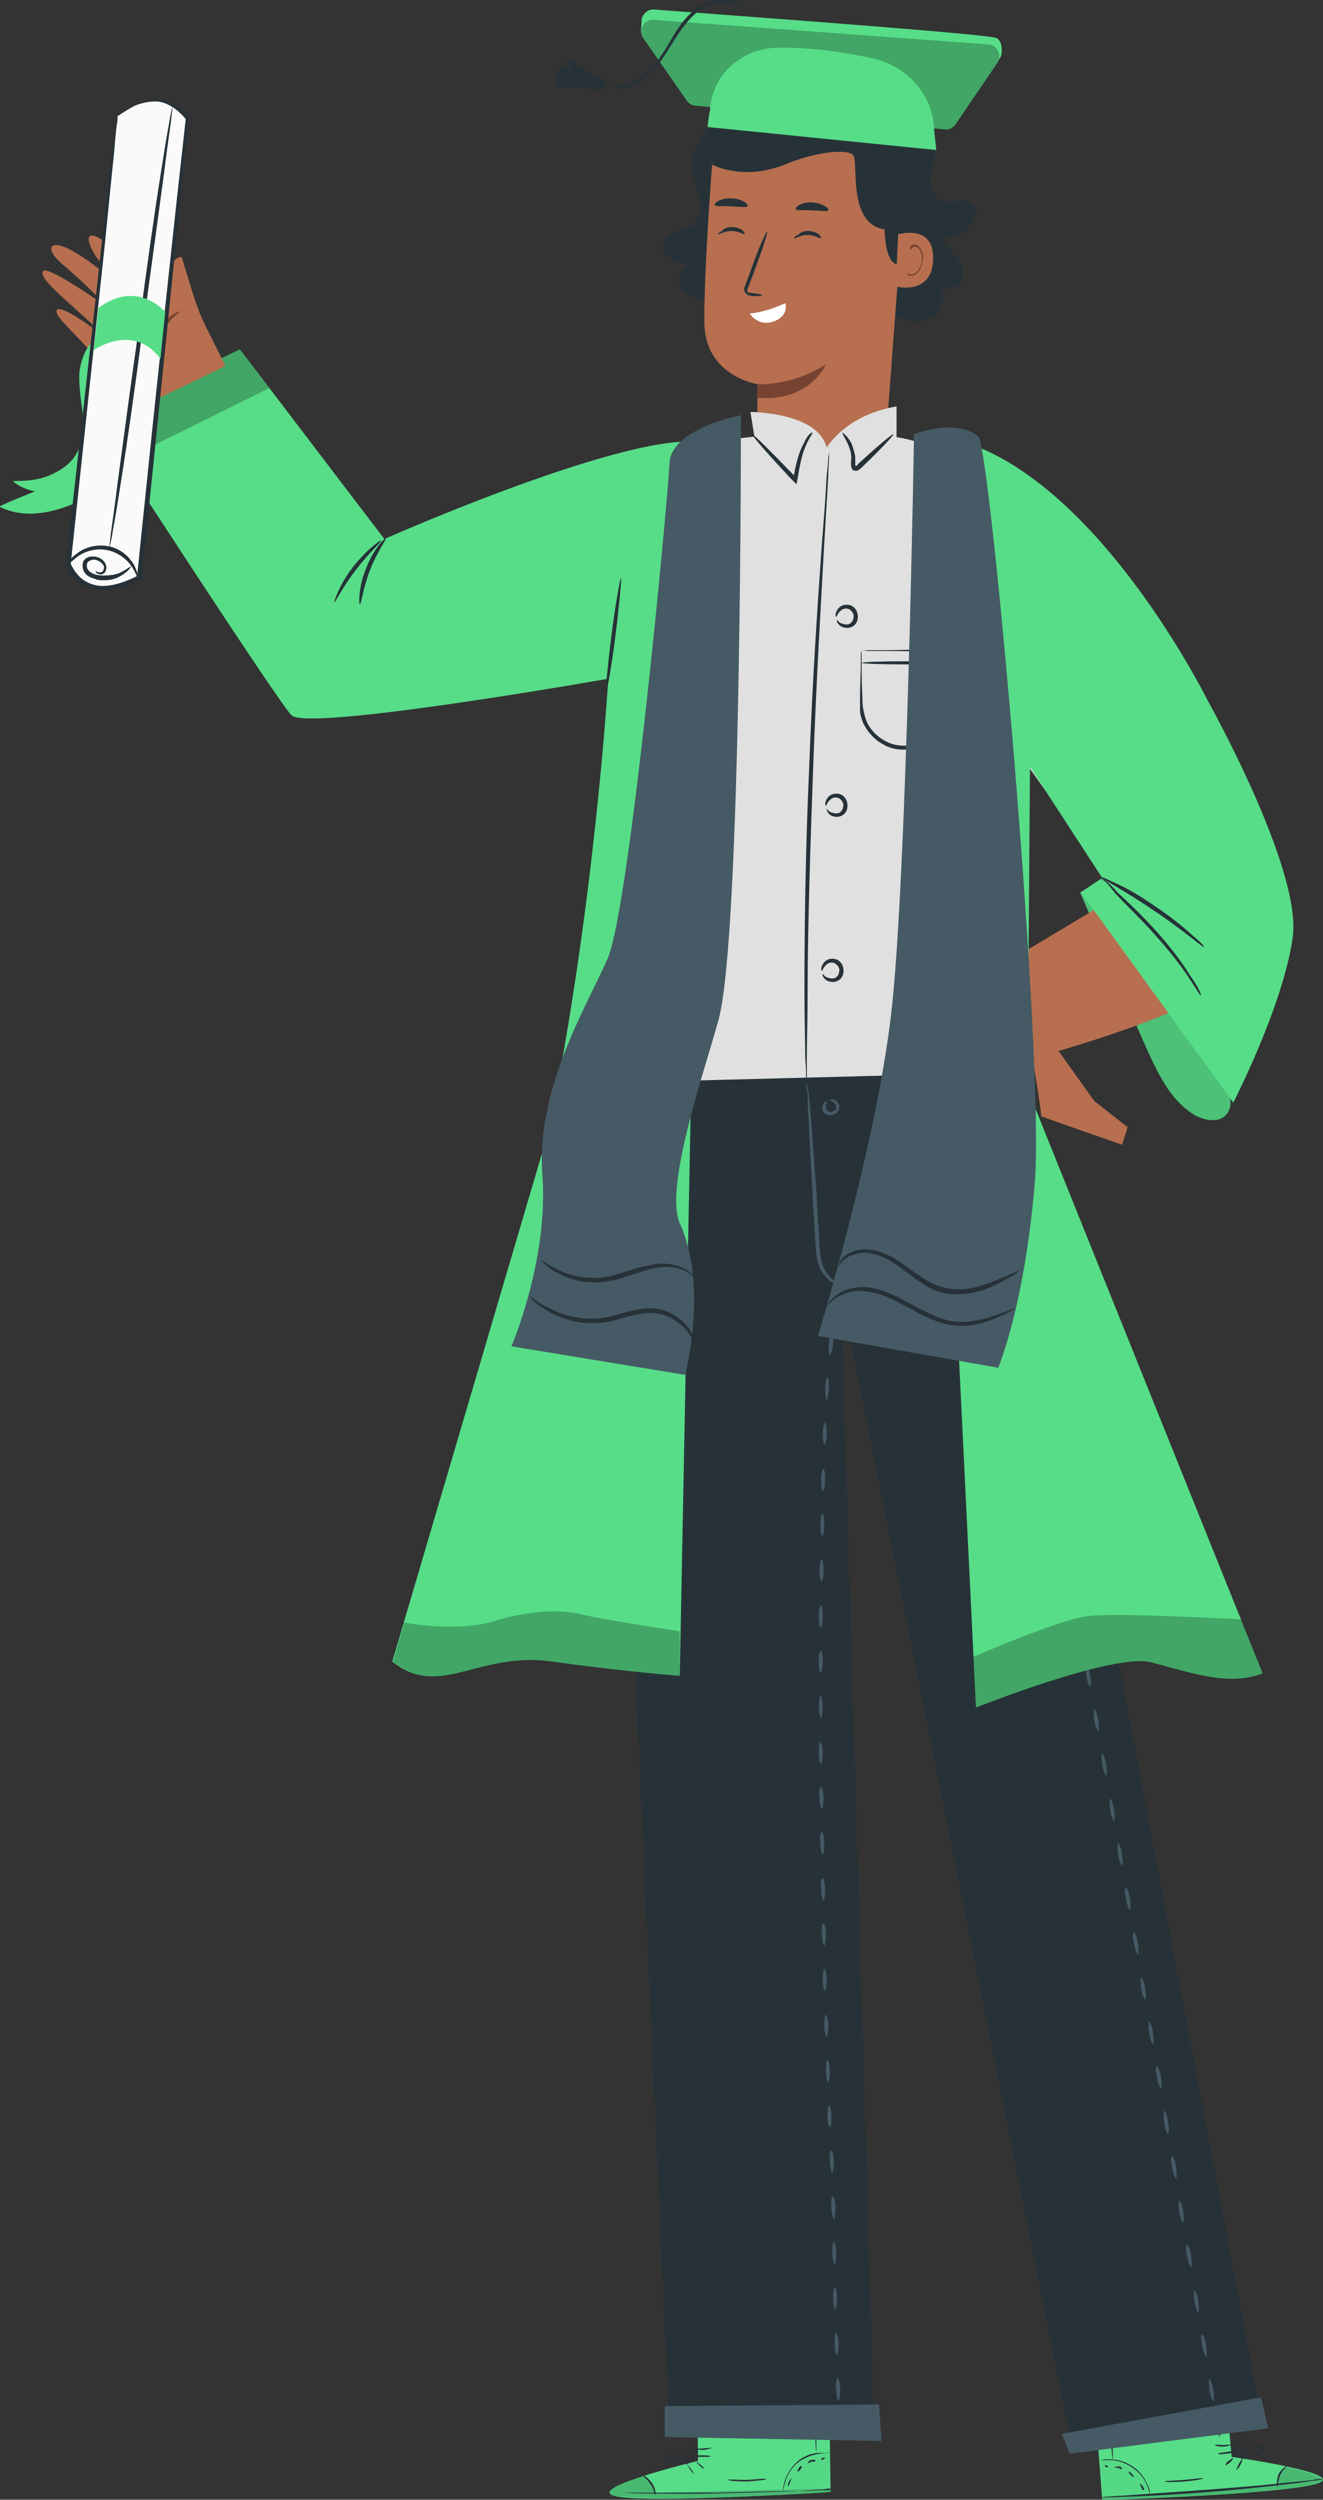 <svg width="404" height="763" viewBox="0 0 404 763" fill="none" xmlns="http://www.w3.org/2000/svg">
<rect x="0" y="0" width="404" height="763" fill="#333333" stroke="none"/>
<g clip-path="url(#clip0_2885_3492)">
<path d="M219.217 37.799C214.124 40.222 210.972 46.037 211.457 51.61C211.699 54.76 213.154 57.667 213.639 60.575C214.124 63.725 213.639 67.359 211.214 69.055C208.547 70.994 203.94 70.751 202.727 73.901C202 75.84 203.212 78.02 204.91 79.232C206.607 80.443 208.79 80.686 210.729 80.928C208.305 81.17 206.85 83.835 207.335 86.258C207.82 88.439 210.002 90.135 212.184 90.862C214.367 91.589 216.792 91.347 219.217 91.347" fill="#263238"/>
<path d="M217.278 50.156C211.216 42.402 217.521 34.649 223.098 31.257C228.675 27.864 238.86 28.349 245.65 29.318C251.47 30.287 257.29 32.71 263.353 32.468C268.93 32.468 275.235 30.045 280.085 32.953C283.965 35.133 285.662 39.979 285.662 44.341C285.662 48.702 284.207 53.063 283.48 57.425C282.752 61.786 282.752 66.632 284.935 70.267C286.147 72.205 287.602 73.659 289.3 75.113C290.755 76.567 292.452 78.263 293.18 80.201C294.15 82.139 294.15 84.562 292.937 86.501C291.725 88.197 288.815 88.924 287.117 87.47C288.815 90.135 287.845 94.012 285.42 96.193C282.995 98.373 279.357 98.616 276.205 97.647C273.052 96.677 270.385 94.497 268.445 92.074" fill="#263238"/>
<path d="M269.899 142.472L231.342 139.322C231.099 134.718 231.342 117.273 231.342 117.273C231.342 117.273 215.337 114.85 215.094 98.616C214.852 82.866 217.762 46.037 217.762 46.037C236.434 38.041 257.774 40.706 274.021 53.063L276.446 55.002L269.899 142.472Z" fill="#B76F4F"/>
<path d="M219.217 71.478C219.459 71.721 221.157 70.509 223.339 70.509C225.522 70.509 227.219 71.721 227.462 71.478C227.462 71.236 227.219 70.751 226.734 70.267C226.007 69.782 224.794 69.297 223.582 69.297C222.127 69.297 220.914 69.782 220.429 70.509C219.459 70.994 219.217 71.478 219.217 71.478Z" fill="#263238"/>
<path d="M242.496 72.69C242.739 72.932 244.436 71.721 246.619 71.721C248.801 71.721 250.499 72.932 250.741 72.69C250.741 72.447 250.498 71.963 250.013 71.478C249.286 70.994 248.074 70.509 246.861 70.509C245.406 70.509 244.194 70.994 243.709 71.721C242.739 71.963 242.496 72.447 242.496 72.69Z" fill="#263238"/>
<path d="M232.796 90.135C232.796 89.893 231.341 89.651 229.159 89.408C228.674 89.408 228.189 89.166 228.189 88.924C228.189 88.681 228.189 87.955 228.674 87.228C229.159 85.774 229.886 84.32 230.371 82.624C232.796 76.324 234.494 70.994 234.251 70.751C234.009 70.509 231.584 75.84 229.401 82.139C228.916 83.593 228.189 85.289 227.704 86.743C227.461 87.47 226.976 88.197 227.461 89.166C227.704 89.651 228.189 89.893 228.431 90.135C228.916 90.135 229.159 90.135 229.401 90.378C231.341 90.378 232.554 90.378 232.796 90.135Z" fill="#263238"/>
<path d="M239.828 92.558C236.918 93.77 233.523 95.224 228.916 95.708C228.916 95.708 231.583 99.827 236.191 98.131C241.041 96.435 239.828 92.558 239.828 92.558Z" fill="white"/>
<path d="M231.342 117.273C231.342 117.273 241.527 118 252.197 111.215C252.197 111.215 247.347 122.846 231.1 121.392L231.342 117.273Z" fill="#754330"/>
<path d="M217.277 50.156C217.277 50.156 226.735 55.486 239.83 50.156C248.559 46.521 258.259 45.31 260.442 47.248C262.382 49.187 258.502 68.328 270.142 70.024C270.142 70.024 270.142 80.686 274.264 80.686C280.812 80.686 279.357 51.125 279.357 51.125L264.079 42.16L246.862 37.556L230.372 38.768L217.52 41.191V50.156H217.277Z" fill="#263238"/>
<path d="M274.265 71.478C274.507 71.478 285.419 68.328 284.934 79.232C284.692 90.135 273.537 87.712 273.537 87.228C273.537 86.985 274.265 71.478 274.265 71.478Z" fill="#B76F4F"/>
<path d="M277.174 83.351C277.174 83.351 277.416 83.593 277.659 83.593C277.901 83.835 278.629 83.835 279.114 83.593C280.326 83.109 281.296 81.412 281.539 79.474C281.539 78.505 281.539 77.536 281.054 76.809C280.811 76.082 280.326 75.355 279.599 75.355C279.114 75.113 278.629 75.597 278.386 75.84C278.144 76.082 278.386 76.324 278.144 76.324C278.144 76.324 277.901 76.082 277.901 75.597C277.901 75.355 278.144 75.113 278.386 74.87C278.629 74.628 279.114 74.628 279.356 74.628C280.084 74.628 281.054 75.597 281.296 76.324C281.781 77.293 282.024 78.263 281.781 79.474C281.539 81.655 280.326 83.835 278.871 84.078C278.144 84.32 277.416 84.078 277.174 83.835C277.174 83.593 277.174 83.351 277.174 83.351Z" fill="#754330"/>
<path d="M228.189 62.998C227.947 63.482 225.764 62.998 223.097 62.998C220.672 62.755 218.489 63.24 218.247 62.513C218.004 62.029 220.187 60.333 223.339 60.575C226.492 60.575 228.674 62.271 228.189 62.998Z" fill="#263238"/>
<path d="M252.924 64.209C252.681 64.694 250.499 64.209 247.831 64.209C245.406 63.967 243.224 64.451 242.981 63.725C242.739 63.24 244.921 61.544 248.074 61.786C251.226 62.029 253.409 63.725 252.924 64.209Z" fill="#263238"/>
<path d="M195.695 9.934L195.938 6.3C195.938 4.361 197.878 2.665 199.818 2.908C218.49 4.361 302.636 10.419 304.334 11.63C306.516 12.842 305.789 16.719 305.789 16.719C305.546 17.93 303.364 20.353 303.364 20.353L195.695 9.934Z" fill="#57DD88"/>
<path d="M301.909 13.569L199.575 6.057C196.665 5.815 194.725 9.207 196.422 11.63L209.76 30.772C210.245 31.499 211.215 32.226 212.185 32.226L288.571 39.495C289.784 39.737 290.996 39.01 291.724 38.041L304.576 19.142C306.031 16.961 304.576 13.811 301.909 13.569Z" fill="#57DD88"/>
<g opacity="0.5">
<path opacity="0.5" d="M301.909 13.569L199.575 6.057C196.665 5.815 194.725 9.207 196.422 11.63L209.76 30.772C210.245 31.499 211.215 32.226 212.185 32.226L288.571 39.495C289.784 39.737 290.996 39.01 291.724 38.041L304.576 19.142C306.031 16.961 304.576 13.811 301.909 13.569Z" fill="black"/>
</g>
<path d="M216.064 38.768C216.064 39.01 216.549 34.164 216.792 33.922C217.277 22.776 226.492 14.538 238.132 14.538C247.832 14.538 257.289 15.749 266.989 17.93C277.174 20.353 284.691 29.076 285.176 38.768L285.904 45.794L216.064 38.768Z" fill="#57DD88"/>
<path d="M184.541 25.926C184.541 25.926 185.269 26.168 186.723 26.411C188.178 26.653 190.118 26.411 192.543 25.441C194.968 24.472 197.393 22.776 199.576 20.111C201.758 17.445 203.698 14.296 205.638 10.903C207.821 7.269 210.246 4.119 213.398 2.181C216.308 0.242 219.946 -0.485 222.371 -6.24359e-06C225.038 0.485 226.978 1.938 227.948 2.908C228.918 4.119 229.16 4.846 228.918 4.846C228.918 4.846 228.433 4.119 227.463 3.15C226.493 2.181 224.553 0.969 222.128 0.727C219.703 0.242 216.551 0.969 213.883 2.908C211.216 4.846 208.791 7.754 206.608 11.146C204.426 14.538 202.486 17.93 200.303 20.595C198.121 23.261 195.211 25.199 192.786 26.168C190.361 27.137 187.936 27.137 186.481 26.653C185.269 26.411 184.541 25.926 184.541 25.926Z" fill="#263238"/>
<path d="M185.268 25.926C182.116 22.049 176.538 20.838 173.143 17.203C173.386 18.657 174.113 20.111 175.083 21.08C174.356 21.322 173.871 20.838 173.143 20.595C172.658 20.353 171.931 19.869 171.203 20.353C170.961 20.595 170.718 20.838 170.718 21.08C169.991 22.776 169.748 24.472 169.506 26.168C172.658 26.653 175.811 26.895 178.963 26.895C181.146 27.137 184.298 28.107 185.268 25.926Z" fill="#263238"/>
<path d="M285.176 46.037C284.206 48.944 283.236 52.094 283.721 55.002C284.206 58.152 286.146 61.059 289.299 61.544C290.754 61.786 291.966 61.302 293.421 61.302C294.876 61.302 296.331 61.302 297.301 62.271C298.514 63.725 298.271 65.905 297.301 67.359C295.846 70.025 293.179 71.963 290.269 72.447C287.359 72.932 284.206 72.205 281.781 70.509" fill="#263238"/>
<path d="M213.154 751.127L212.912 729.805L253.166 729.32L253.651 760.577L251.226 760.819C240.071 761.546 194.725 763.969 187.45 761.788C178.962 759.366 213.154 751.127 213.154 751.127Z" fill="#57DD88"/>
<g opacity="0.4">
<g opacity="0.4">
<g opacity="0.4">
<path opacity="0.4" d="M239.102 760.335C239.587 756.943 241.527 753.793 244.194 751.612C246.861 749.431 250.256 748.462 253.651 748.462L253.894 759.608L239.102 760.335Z" fill="black"/>
</g>
</g>
</g>
<g opacity="0.4">
<path opacity="0.4" d="M196.422 755.731C196.422 755.731 184.54 759.366 185.995 761.304C187.45 763.242 233.282 762.758 253.651 760.577V759.608L200.059 760.819C200.059 760.819 198.847 755.731 196.422 755.731Z" fill="black"/>
</g>
<path d="M254.136 759.608C254.136 759.608 253.893 759.608 253.408 759.608C252.923 759.608 252.196 759.608 251.468 759.85C249.528 759.85 247.103 760.092 244.193 760.335C238.131 760.577 229.401 760.819 220.186 761.062C210.729 761.304 202.241 761.062 195.937 761.062C193.027 761.062 190.602 760.819 188.662 760.819C187.934 760.819 187.207 760.819 186.722 760.819C186.237 760.819 185.994 760.819 185.994 760.819C185.994 760.819 186.237 760.819 186.722 760.819C187.207 760.819 187.934 760.819 188.662 760.819C190.602 760.819 193.027 760.819 195.937 760.819C201.999 760.819 210.729 760.819 219.944 760.819C229.401 760.577 237.889 760.335 243.951 760.335C246.861 760.335 249.286 760.092 251.226 760.092C251.953 760.092 252.681 760.092 253.166 760.092C253.893 759.608 254.136 759.608 254.136 759.608Z" fill="#263238"/>
<path d="M200.059 761.546C199.817 761.546 199.817 759.85 198.604 758.154C197.392 756.458 195.937 755.489 196.179 755.489C196.179 755.246 197.877 756.216 199.089 757.912C200.302 759.608 200.302 761.546 200.059 761.546Z" fill="#263238"/>
<path d="M211.942 755.246C211.942 755.246 211.215 754.52 210.73 753.793C210.245 752.823 209.76 752.096 209.76 752.096C209.76 752.096 210.487 752.823 210.972 753.55C211.7 754.52 211.942 755.246 211.942 755.246Z" fill="#263238"/>
<path d="M215.095 753.55C215.095 753.55 214.368 753.308 213.64 752.581C212.913 751.854 212.428 751.37 212.428 751.37C212.428 751.37 213.155 751.612 213.883 752.339C214.61 752.823 215.338 753.55 215.095 753.55Z" fill="#263238"/>
<path d="M217.035 749.673C217.035 749.916 216.065 749.916 214.852 749.916C213.64 749.916 212.67 749.916 212.67 749.673C212.67 749.431 213.64 749.431 214.852 749.431C216.307 749.431 217.035 749.673 217.035 749.673Z" fill="#263238"/>
<path d="M217.762 747.008C217.762 747.008 216.792 747.493 215.337 747.735C213.882 747.977 212.912 747.493 212.912 747.493C212.912 747.251 213.882 747.493 215.337 747.251C216.792 747.251 217.762 747.008 217.762 747.008Z" fill="#263238"/>
<path d="M210.486 751.854C210.486 751.854 209.516 752.097 207.819 751.854C207.092 751.854 206.122 751.612 205.152 751.37C204.667 751.127 204.182 751.127 203.454 750.643C203.212 750.4 202.969 750.158 202.727 749.916C202.727 749.431 202.727 749.189 203.212 748.947C205.637 747.735 208.061 748.947 209.031 750.158C209.516 750.885 209.759 751.37 210.001 751.854C210.001 752.339 210.001 752.581 210.001 752.581C210.001 752.581 209.759 751.612 208.789 750.4C208.304 749.916 207.577 749.189 206.607 748.947C205.637 748.704 204.424 748.704 203.454 749.189C202.969 749.431 203.212 749.916 203.697 750.158C204.182 750.4 204.667 750.643 205.152 750.643C206.122 750.885 207.092 751.127 207.819 751.37C209.516 751.854 210.486 751.612 210.486 751.854Z" fill="#263238"/>
<path d="M209.76 751.854C209.76 751.854 209.275 751.127 209.517 750.158C209.517 749.674 209.76 748.947 210.245 748.22C210.73 747.735 211.215 746.766 212.427 746.766C212.912 746.766 213.397 747.493 213.155 747.977C213.155 748.462 212.912 748.704 212.67 749.189C212.185 749.916 211.942 750.4 211.457 750.885C210.73 751.612 210.002 751.854 209.76 751.854C210.002 751.854 210.487 751.37 211.215 750.4C211.457 749.916 211.942 749.431 212.185 748.947C212.427 748.462 212.67 747.493 212.185 747.251C211.457 747.251 210.972 747.735 210.487 748.462C210.002 748.947 209.76 749.674 209.76 750.158C209.76 751.37 210.002 751.854 209.76 751.854Z" fill="#263238"/>
<path d="M253.166 748.704C253.166 748.704 251.954 748.704 250.256 748.947C248.559 749.189 245.891 749.916 243.709 751.612C241.527 753.308 240.314 755.731 239.829 757.427C239.344 759.123 239.102 760.335 239.102 760.335C239.102 760.335 239.102 760.092 239.102 759.608C239.102 759.123 239.344 758.396 239.587 757.427C240.072 755.731 241.284 753.308 243.467 751.37C245.649 749.431 248.316 748.704 250.256 748.704C251.226 748.704 251.954 748.704 252.439 748.704C252.924 748.462 253.409 748.704 253.166 748.704Z" fill="#263238"/>
<path d="M248.801 731.986C249.043 731.986 249.043 735.62 249.286 740.224C249.286 744.828 249.286 748.462 249.286 748.462C249.043 748.462 249.043 744.828 248.801 740.224C248.801 735.62 248.801 731.986 248.801 731.986Z" fill="#263238"/>
<path d="M234.009 756.7C234.009 756.943 231.342 757.185 228.189 757.427C225.037 757.427 222.369 757.185 222.369 756.943C222.369 756.7 225.037 756.943 228.189 756.943C231.342 756.7 234.009 756.458 234.009 756.7Z" fill="#263238"/>
<path d="M241.769 756.458C241.769 756.458 241.527 756.943 241.284 757.669C241.042 758.154 240.799 758.881 240.799 758.881C240.557 758.881 240.557 758.154 240.799 757.669C241.284 756.7 241.769 756.458 241.769 756.458Z" fill="#263238"/>
<path d="M244.922 752.823C244.922 752.823 244.679 753.308 244.437 753.793C243.952 754.277 243.709 754.519 243.467 754.277C243.467 754.277 243.709 753.793 243.952 753.308C244.194 752.823 244.679 752.581 244.922 752.823Z" fill="#263238"/>
<path d="M249.044 751.127C249.044 751.37 248.559 751.37 247.832 751.37C247.347 751.612 246.862 751.854 246.619 751.854C246.619 751.854 246.862 751.127 247.589 750.885C248.559 750.643 249.044 750.885 249.044 751.127Z" fill="#263238"/>
<path d="M251.955 750.158C251.955 750.4 251.712 750.4 251.47 750.643C251.227 750.885 250.742 750.885 250.742 750.643C250.742 750.4 250.985 750.4 251.227 750.158C251.712 750.158 251.955 750.158 251.955 750.158Z" fill="#263238"/>
<path d="M376.114 749.916L374.174 728.594L334.162 731.743L336.587 763H339.012C350.167 762.758 395.514 760.819 402.789 757.912C410.791 754.762 376.114 749.916 376.114 749.916Z" fill="#57DD88"/>
<g opacity="0.4">
<g opacity="0.4">
<g opacity="0.4">
<path opacity="0.4" d="M351.137 761.546C350.41 758.154 348.227 755.246 345.317 753.308C342.407 751.37 339.012 750.643 335.617 751.127L336.587 762.273L351.137 761.546Z" fill="black"/>
</g>
</g>
</g>
<g opacity="0.4">
<path opacity="0.4" d="M393.09 753.066C393.09 753.066 405.215 755.489 404.002 757.669C402.79 759.85 356.958 763.485 336.588 763.242V762.273L389.937 758.396C389.937 758.396 390.665 753.308 393.09 753.066Z" fill="black"/>
</g>
<path d="M335.859 762.273C335.859 762.273 336.102 762.273 336.587 762.273C337.072 762.273 337.799 762.273 338.527 762.273C340.467 762.273 342.892 762.031 345.802 762.031C351.864 761.789 360.594 761.304 369.809 760.577C379.266 759.85 387.754 758.881 393.816 758.154C396.726 757.912 399.151 757.427 401.091 757.185C401.819 757.185 402.546 756.943 403.031 756.943C403.516 756.943 403.759 756.942 403.759 756.7C403.759 756.7 403.516 756.7 403.031 756.7C402.546 756.7 401.819 756.7 401.091 756.943C399.151 757.185 396.726 757.427 393.816 757.669C387.754 758.396 379.266 759.123 369.809 759.85C360.352 760.577 351.864 761.062 345.802 761.546C342.892 761.788 340.467 761.789 338.527 762.031C337.799 762.031 337.072 762.031 336.587 762.273C336.102 762.273 335.859 762.273 335.859 762.273Z" fill="#263238"/>
<path d="M389.937 759.123C390.18 759.123 390.18 757.427 390.907 755.489C391.877 753.55 393.332 752.581 393.09 752.581C393.09 752.581 391.392 753.308 390.422 755.246C389.695 757.185 389.937 759.123 389.937 759.123Z" fill="#263238"/>
<path d="M377.568 754.035C377.568 754.035 378.296 753.308 378.781 752.339C379.266 751.37 379.508 750.643 379.508 750.401C379.508 750.401 378.781 751.127 378.296 752.097C377.811 753.066 377.568 753.793 377.568 754.035Z" fill="#263238"/>
<path d="M374.174 752.581C374.174 752.581 374.901 752.097 375.629 751.612C376.356 750.885 376.599 750.4 376.599 750.158C376.599 750.158 375.871 750.643 375.144 751.127C374.416 751.612 374.174 752.339 374.174 752.581Z" fill="#263238"/>
<path d="M371.992 748.947C371.992 749.189 372.962 749.189 374.175 748.947C375.387 748.947 376.357 748.704 376.357 748.462C376.357 748.22 375.387 748.22 374.175 748.462C372.962 748.704 371.992 748.704 371.992 748.947Z" fill="#263238"/>
<path d="M371.021 746.281C371.021 746.524 371.991 746.766 373.446 746.766C374.901 746.766 375.871 746.281 375.871 746.281C375.871 746.039 374.901 746.281 373.446 746.281C371.991 746.281 371.021 746.039 371.021 746.281Z" fill="#263238"/>
<path d="M378.781 750.4C378.781 750.4 379.751 750.4 381.449 750.158C382.176 749.916 383.146 749.673 384.116 749.431C384.601 749.189 385.086 748.947 385.571 748.704C385.814 748.462 386.056 748.22 386.056 747.735C386.056 747.251 385.814 747.008 385.571 746.766C382.904 745.797 380.721 747.25 379.751 748.704C379.266 749.431 379.024 750.158 379.024 750.4C379.024 750.885 379.024 751.127 379.024 751.127C379.024 751.127 379.024 750.158 379.994 748.947C380.479 748.22 381.206 747.735 382.176 747.25C383.146 747.008 384.359 746.766 385.329 747.25C385.814 747.493 385.571 747.977 385.329 748.22C384.844 748.462 384.359 748.704 383.874 748.947C382.904 749.431 381.934 749.674 381.206 749.916C379.751 750.158 378.781 750.4 378.781 750.4Z" fill="#263238"/>
<path d="M379.509 750.401C379.509 750.401 379.994 749.674 379.751 748.704C379.751 748.22 379.266 747.493 378.781 746.766C378.296 746.281 377.569 745.555 376.599 745.555C376.114 745.797 375.871 746.281 375.871 746.766C375.871 747.251 376.114 747.493 376.356 747.978C376.841 748.704 377.326 749.189 377.811 749.431C378.539 750.158 379.266 750.401 379.509 750.401C379.266 750.401 378.781 749.916 378.054 749.189C377.569 748.704 377.326 748.22 376.841 747.735C376.356 747.251 376.114 746.281 376.841 746.039C377.569 746.039 378.296 746.524 378.539 747.008C379.024 747.493 379.266 748.22 379.509 748.704C379.509 749.674 379.266 750.401 379.509 750.401Z" fill="#263238"/>
<path d="M335.859 751.127C335.859 751.127 337.072 750.885 338.769 750.885C340.467 750.885 343.134 751.37 345.559 753.066C347.984 754.519 349.439 756.7 350.167 758.396C350.894 760.092 351.137 761.304 351.137 761.304C351.137 761.304 351.137 761.062 351.137 760.577C351.137 760.092 350.894 759.366 350.409 758.396C349.682 756.7 348.227 754.277 345.802 752.823C343.377 751.127 340.709 750.643 338.769 750.643C337.799 750.643 337.072 750.643 336.587 750.885C336.102 751.127 335.859 751.127 335.859 751.127Z" fill="#263238"/>
<path d="M338.77 734.166C338.528 734.166 338.77 737.801 339.013 742.405C339.255 747.008 339.74 750.643 339.74 750.643C339.983 750.643 339.74 747.008 339.498 742.405C339.255 737.801 338.77 734.166 338.77 734.166Z" fill="#263238"/>
<path d="M355.744 757.427C355.744 757.669 358.412 757.669 361.564 757.427C364.717 757.185 367.384 756.7 367.384 756.458C367.384 756.216 364.717 756.7 361.564 756.943C358.412 757.185 355.744 757.185 355.744 757.427Z" fill="#263238"/>
<path d="M347.984 757.912C347.984 757.912 348.227 758.396 348.469 759.123C348.712 759.608 348.954 760.335 349.197 760.092C349.439 760.092 349.439 759.366 348.954 758.881C348.469 758.154 347.984 757.912 347.984 757.912Z" fill="#263238"/>
<path d="M344.59 754.52C344.59 754.52 344.832 755.004 345.317 755.489C345.802 755.973 346.287 756.216 346.287 755.973C346.287 755.973 346.045 755.489 345.56 755.004C345.075 754.52 344.832 754.277 344.59 754.52Z" fill="#263238"/>
<path d="M340.225 753.066C340.225 753.308 340.71 753.066 341.437 753.308C342.165 753.55 342.407 753.793 342.65 753.55C342.65 753.55 342.407 752.823 341.68 752.823C340.952 752.823 340.225 753.066 340.225 753.066Z" fill="#263238"/>
<path d="M337.314 752.581C337.314 752.823 337.557 752.823 337.799 753.066C338.042 753.066 338.527 753.066 338.527 753.066C338.527 752.823 338.284 752.823 338.042 752.581C337.557 752.339 337.314 752.581 337.314 752.581Z" fill="#263238"/>
<path d="M185.754 325.408L204.426 741.92L266.99 743.132L256.806 394.463L327.13 745.797L385.571 740.224L307.245 325.408" fill="#263238"/>
<path d="M324.219 742.889L326.644 748.947L387.268 741.193L385.086 731.743L324.219 742.889Z" fill="#455A64"/>
<path d="M371.749 739.982C371.992 739.982 372.477 740.709 372.719 741.678C372.962 742.647 372.719 743.374 372.477 743.616C372.234 743.616 371.749 742.889 371.507 741.92C371.264 740.709 371.264 739.982 371.749 739.982Z" fill="#455A64"/>
<path d="M369.324 726.171C369.567 726.171 370.294 727.624 370.537 729.563C370.779 731.501 370.779 732.955 370.537 732.955C370.294 732.955 369.567 731.501 369.324 729.563C369.082 727.867 369.082 726.171 369.324 726.171Z" fill="#455A64"/>
<path d="M367.141 712.602C367.384 712.602 368.111 714.056 368.354 715.994C368.596 717.932 368.596 719.386 368.354 719.386C368.111 719.386 367.384 717.932 367.141 715.994C366.656 714.298 366.656 712.602 367.141 712.602Z" fill="#455A64"/>
<path d="M364.717 699.033C364.96 699.033 365.687 700.487 365.93 702.425C366.172 704.364 366.172 705.817 365.93 705.817C365.687 705.817 364.96 704.364 364.717 702.425C364.475 700.487 364.475 699.033 364.717 699.033Z" fill="#455A64"/>
<path d="M362.534 685.222C362.776 685.222 363.504 686.676 363.746 688.614C363.989 690.553 363.989 692.006 363.746 692.006C363.504 692.006 362.776 690.553 362.534 688.614C362.049 686.918 362.049 685.464 362.534 685.222Z" fill="#455A64"/>
<path d="M360.11 671.653C360.352 671.653 361.08 673.107 361.322 675.045C361.565 676.984 361.565 678.438 361.322 678.438C361.08 678.438 360.352 676.984 360.11 675.045C359.867 673.349 359.867 671.653 360.11 671.653Z" fill="#455A64"/>
<path d="M357.926 658.084C358.169 658.084 358.896 659.538 359.139 661.477C359.381 663.415 359.381 664.869 359.139 664.869C358.896 664.869 358.169 663.415 357.926 661.477C357.441 659.538 357.441 658.084 357.926 658.084Z" fill="#455A64"/>
<path d="M355.502 644.273C355.745 644.273 356.472 645.727 356.715 647.666C356.957 649.604 356.957 651.058 356.715 651.3C356.472 651.542 355.745 649.846 355.502 647.908C355.26 645.97 355.26 644.516 355.502 644.273Z" fill="#455A64"/>
<path d="M353.319 630.705C353.561 630.705 354.289 632.159 354.531 634.097C354.774 636.035 354.774 637.489 354.531 637.489C354.289 637.489 353.561 636.035 353.319 634.097C352.834 632.401 352.834 630.705 353.319 630.705Z" fill="#455A64"/>
<path d="M350.895 617.136C351.137 617.136 351.865 618.59 352.107 620.528C352.35 622.467 352.35 623.92 352.107 623.92C351.865 623.92 351.137 622.467 350.895 620.528C350.652 618.832 350.652 617.136 350.895 617.136Z" fill="#455A64"/>
<path d="M348.469 603.567C348.711 603.567 349.439 605.021 349.681 606.959C349.924 608.898 349.924 610.352 349.681 610.352C349.439 610.352 348.711 608.898 348.469 606.959C348.226 605.021 348.226 603.567 348.469 603.567Z" fill="#455A64"/>
<path d="M346.288 589.756C346.53 589.756 347.258 591.21 347.5 593.148C347.743 595.087 347.743 596.54 347.5 596.54C347.258 596.54 346.53 595.087 346.288 593.148C345.803 591.452 345.803 589.998 346.288 589.756Z" fill="#455A64"/>
<path d="M343.862 576.187C344.104 576.187 344.832 577.641 345.074 579.58C345.317 581.518 345.317 582.972 345.074 582.972C344.832 582.972 344.104 581.518 343.862 579.58C343.377 577.883 343.377 576.187 343.862 576.187Z" fill="#455A64"/>
<path d="M341.438 562.619C341.68 562.619 342.408 564.072 342.65 566.011C342.893 567.949 342.893 569.403 342.65 569.403C342.408 569.403 341.68 567.949 341.438 566.011C341.195 564.315 341.195 562.619 341.438 562.619Z" fill="#455A64"/>
<path d="M339.012 549.05C339.254 549.05 339.982 550.504 340.224 552.442C340.467 554.38 340.467 555.834 340.224 555.834C339.982 555.834 339.254 554.38 339.012 552.442C338.769 550.504 338.769 549.05 339.012 549.05Z" fill="#455A64"/>
<path d="M336.588 535.239C336.831 535.239 337.558 536.693 337.801 538.631C338.043 540.569 338.043 542.023 337.801 542.023C337.558 542.023 336.831 540.569 336.588 538.631C336.346 536.935 336.346 535.481 336.588 535.239Z" fill="#455A64"/>
<path d="M334.162 521.67C334.405 521.67 335.132 523.124 335.375 525.062C335.617 527.001 335.617 528.454 335.375 528.454C335.132 528.454 334.405 527.001 334.162 525.062C333.92 523.366 333.92 521.67 334.162 521.67Z" fill="#455A64"/>
<path d="M331.737 508.101C331.979 508.101 332.707 509.555 332.949 511.494C333.192 513.432 333.192 514.886 332.949 514.886C332.707 514.886 331.979 513.432 331.737 511.494C331.494 509.797 331.494 508.101 331.737 508.101Z" fill="#455A64"/>
<path d="M329.313 494.533C329.555 494.533 330.283 495.986 330.525 497.925C330.768 499.863 330.768 501.317 330.525 501.317C330.283 501.317 329.555 499.863 329.313 497.925C328.828 495.986 328.828 494.533 329.313 494.533Z" fill="#455A64"/>
<path d="M326.887 480.964C327.13 480.964 327.857 482.418 328.1 484.356C328.342 486.294 328.342 487.748 328.1 487.748C327.857 487.748 327.13 486.294 326.887 484.356C326.402 482.418 326.402 480.964 326.887 480.964Z" fill="#455A64"/>
<path d="M324.219 467.153C324.461 467.153 325.189 468.607 325.431 470.545C325.674 472.483 325.674 473.937 325.431 473.937C325.189 473.937 324.461 472.483 324.219 470.545C323.976 468.849 323.976 467.395 324.219 467.153Z" fill="#455A64"/>
<path d="M321.795 453.584C322.038 453.584 322.765 455.038 323.008 456.976C323.25 458.915 323.493 460.368 323.008 460.368C322.523 460.368 322.038 458.915 321.795 456.976C321.31 455.28 321.31 453.826 321.795 453.584Z" fill="#455A64"/>
<path d="M319.127 440.015C319.37 440.015 320.097 441.469 320.34 443.407C320.582 445.346 320.825 446.8 320.34 446.8C320.097 446.8 319.37 445.346 319.127 443.407C318.885 441.711 318.885 440.015 319.127 440.015Z" fill="#455A64"/>
<path d="M316.702 426.446C316.944 426.446 317.672 427.9 317.914 429.839C318.157 431.777 318.399 433.231 317.914 433.231C317.672 433.231 316.944 431.777 316.702 429.839C316.217 428.143 316.217 426.446 316.702 426.446Z" fill="#455A64"/>
<path d="M314.036 412.878C314.278 412.878 315.006 414.332 315.248 416.27C315.491 418.208 315.733 419.662 315.248 419.662C315.006 419.662 314.278 418.208 314.036 416.27C313.793 414.574 313.551 412.878 314.036 412.878Z" fill="#455A64"/>
<path d="M311.367 399.309C311.61 399.309 312.337 400.763 312.58 402.701C313.065 404.64 313.065 406.093 312.58 406.093C312.337 406.093 311.61 404.64 311.367 402.701C311.125 401.005 311.125 399.309 311.367 399.309Z" fill="#455A64"/>
<path d="M308.699 385.74C308.942 385.74 309.669 387.194 309.912 389.132C310.397 391.071 310.397 392.525 309.912 392.525C309.669 392.525 308.942 391.071 308.699 389.132C308.457 387.436 308.457 385.74 308.699 385.74Z" fill="#455A64"/>
<path d="M306.032 372.172C306.274 372.172 307.002 373.625 307.244 375.564C307.729 377.502 307.729 378.956 307.244 378.956C307.002 378.956 306.274 377.502 306.032 375.564C305.789 373.868 305.547 372.172 306.032 372.172Z" fill="#455A64"/>
<path d="M303.123 358.603C303.366 358.603 304.093 360.057 304.336 361.753C304.821 363.691 304.821 365.145 304.336 365.145C304.093 365.145 303.366 363.691 303.123 361.995C302.881 360.299 302.881 358.603 303.123 358.603Z" fill="#455A64"/>
<path d="M300.455 345.034C300.698 345.034 301.425 346.488 301.668 348.426C302.153 350.365 302.153 351.818 301.668 352.061C301.425 352.061 300.698 350.607 300.455 348.668C300.213 346.73 300.213 345.034 300.455 345.034Z" fill="#455A64"/>
<path d="M298.273 334.857C298.515 334.857 299 335.584 299.243 336.554C299.485 337.523 299.243 338.25 299 338.492C298.758 338.492 298.273 337.765 298.03 336.796C297.788 335.584 298.03 334.857 298.273 334.857Z" fill="#455A64"/>
<path d="M256.321 739.739C256.563 739.739 257.048 740.466 257.048 741.435C257.048 742.405 256.806 743.132 256.563 743.132C256.321 743.132 255.836 742.405 255.836 741.435C255.836 740.708 256.078 739.739 256.321 739.739Z" fill="#455A64"/>
<path d="M255.836 725.928C256.078 725.928 256.563 727.382 256.563 729.32C256.563 731.259 256.321 732.713 256.078 732.713C255.836 732.713 255.351 731.259 255.351 729.32C255.109 727.624 255.351 725.928 255.836 725.928Z" fill="#455A64"/>
<path d="M255.35 712.117C255.593 712.117 256.078 713.571 256.078 715.509C256.078 717.448 255.835 718.902 255.593 718.902C255.35 718.902 254.865 717.448 254.865 715.509C254.865 713.571 254.865 712.117 255.35 712.117Z" fill="#455A64"/>
<path d="M254.866 698.064C255.108 698.064 255.593 699.518 255.593 701.456C255.593 703.394 255.351 704.848 255.108 704.848C254.866 704.848 254.381 703.394 254.381 701.456C254.381 699.76 254.623 698.306 254.866 698.064Z" fill="#455A64"/>
<path d="M254.624 684.253C254.866 684.253 255.351 685.707 255.351 687.645C255.351 689.583 255.109 691.037 254.866 691.037C254.624 691.037 254.139 689.583 254.139 687.645C254.139 685.949 254.381 684.253 254.624 684.253Z" fill="#455A64"/>
<path d="M254.381 670.442C254.623 670.442 255.108 671.896 255.108 673.834C255.108 675.772 254.866 677.226 254.623 677.226C254.381 677.226 253.896 675.772 253.896 673.834C253.653 671.896 253.896 670.442 254.381 670.442Z" fill="#455A64"/>
<path d="M253.897 656.388C254.139 656.388 254.624 657.842 254.624 659.781C254.624 661.719 254.382 663.173 254.139 663.173C253.897 663.173 253.412 661.719 253.412 659.781C253.169 658.084 253.412 656.631 253.897 656.388Z" fill="#455A64"/>
<path d="M253.169 642.577C253.411 642.577 253.896 644.031 253.896 645.97C253.896 647.908 253.654 649.362 253.411 649.362C253.169 649.362 252.684 647.908 252.684 645.97C252.684 644.273 252.926 642.577 253.169 642.577Z" fill="#455A64"/>
<path d="M252.682 628.766C252.925 628.766 253.41 630.22 253.41 632.158C253.41 634.097 253.167 635.551 252.925 635.551C252.682 635.551 252.197 634.097 252.197 632.158C252.197 630.22 252.44 628.766 252.682 628.766Z" fill="#455A64"/>
<path d="M252.198 614.955C252.44 614.955 252.925 616.409 252.925 618.347C252.925 620.286 252.683 621.74 252.44 621.74C252.198 621.74 251.713 620.286 251.713 618.347C251.713 616.409 251.955 614.955 252.198 614.955Z" fill="#455A64"/>
<path d="M251.714 600.902C251.956 600.902 252.441 602.356 252.441 604.294C252.441 606.232 252.199 607.686 251.956 607.686C251.714 607.686 251.229 606.232 251.229 604.294C251.229 602.598 251.471 600.902 251.714 600.902Z" fill="#455A64"/>
<path d="M251.471 587.091C251.713 587.091 252.198 588.545 252.198 590.483C252.198 592.421 251.956 593.875 251.713 593.875C251.471 593.875 250.986 592.421 250.986 590.483C250.743 588.545 250.986 587.091 251.471 587.091Z" fill="#455A64"/>
<path d="M251.229 573.28C251.471 573.28 251.956 574.734 251.956 576.672C251.956 578.61 251.714 580.064 251.471 580.064C251.229 580.064 250.744 578.61 250.744 576.672C250.501 574.734 250.744 573.28 251.229 573.28Z" fill="#455A64"/>
<path d="M250.986 559.226C251.229 559.226 251.714 560.68 251.714 562.619C251.714 564.557 251.471 566.011 251.229 566.011C250.986 566.011 250.501 564.557 250.501 562.619C250.259 560.923 250.501 559.226 250.986 559.226Z" fill="#455A64"/>
<path d="M250.742 545.415C250.985 545.415 251.47 546.869 251.47 548.808C251.47 550.746 251.227 552.2 250.985 552.2C250.742 552.2 250.257 550.746 250.257 548.808C250.015 546.869 250.257 545.415 250.742 545.415Z" fill="#455A64"/>
<path d="M250.501 531.604C250.743 531.604 251.228 533.058 251.228 534.997C251.228 536.935 250.986 538.389 250.743 538.389C250.501 538.389 250.016 536.935 250.016 534.997C250.016 533.058 250.258 531.604 250.501 531.604Z" fill="#455A64"/>
<path d="M250.501 517.551C250.743 517.551 251.228 519.005 251.228 520.943C251.228 522.882 250.986 524.335 250.743 524.335C250.501 524.335 250.016 522.882 250.016 520.943C250.016 519.247 250.258 517.551 250.501 517.551Z" fill="#455A64"/>
<path d="M250.743 503.74C250.986 503.74 251.228 505.194 251.228 507.132C251.228 509.07 250.986 510.524 250.501 510.524C250.258 510.524 250.016 509.07 250.016 507.132C250.016 505.194 250.258 503.74 250.743 503.74Z" fill="#455A64"/>
<path d="M250.743 489.929C250.986 489.929 251.228 491.383 251.228 493.321C251.228 495.259 250.986 496.713 250.501 496.713C250.258 496.713 250.016 495.259 250.016 493.321C250.016 491.383 250.501 489.929 250.743 489.929Z" fill="#455A64"/>
<path d="M250.985 475.876C251.228 475.876 251.47 477.329 251.47 479.268C251.47 481.206 251.228 482.66 250.743 482.66C250.5 482.66 250.258 481.206 250.258 479.268C250.258 477.572 250.5 475.876 250.985 475.876Z" fill="#455A64"/>
<path d="M251.227 462.064C251.47 462.064 251.712 463.518 251.712 465.457C251.712 467.395 251.47 468.849 250.985 468.849C250.742 468.849 250.5 467.395 250.5 465.457C250.5 463.518 250.742 462.064 251.227 462.064Z" fill="#455A64"/>
<path d="M251.47 448.253C251.712 448.253 251.955 449.707 251.955 451.646C251.955 453.584 251.712 455.038 251.227 455.038C250.985 455.038 250.742 453.584 250.742 451.646C250.742 449.707 251.227 448.253 251.47 448.253Z" fill="#455A64"/>
<path d="M251.956 434.2C252.199 434.2 252.441 435.896 252.441 437.592C252.441 439.531 251.956 440.984 251.714 440.984C251.471 440.984 251.229 439.288 251.229 437.592C251.229 435.896 251.714 434.2 251.956 434.2Z" fill="#455A64"/>
<path d="M252.683 420.389C252.925 420.389 253.168 422.085 253.168 423.781C252.925 425.72 252.683 427.173 252.44 427.173C252.198 427.173 251.955 425.477 251.955 423.781C251.955 421.843 252.44 420.389 252.683 420.389Z" fill="#455A64"/>
<path d="M254.139 406.578C254.381 406.578 254.624 408.274 254.381 410.212C254.139 412.151 253.654 413.605 253.411 413.605C253.169 413.605 252.926 411.909 253.169 409.97C253.169 408.032 253.654 406.578 254.139 406.578Z" fill="#455A64"/>
<path d="M255.351 396.159C255.594 396.159 255.836 397.128 255.594 397.855C255.351 398.824 255.109 399.551 254.866 399.551C254.624 399.551 254.381 398.582 254.624 397.855C254.624 396.886 255.109 396.159 255.351 396.159Z" fill="#455A64"/>
<path d="M202.971 743.858L269.172 745.07L268.445 733.924L202.971 734.409V743.858Z" fill="#455A64"/>
<path d="M246.378 330.738C246.378 330.738 246.621 331.708 246.863 333.404C247.106 335.1 247.348 337.523 247.591 340.43C248.076 346.245 248.561 354.484 249.288 363.449C249.531 368.052 249.773 372.171 250.015 376.048C250.258 379.925 250.258 383.56 251.228 386.225C252.198 388.89 254.138 390.586 255.35 391.313C256.805 392.04 257.775 391.798 257.775 392.04C257.775 392.04 257.533 392.04 257.048 392.04C256.563 392.04 255.835 392.04 255.108 391.798C253.41 391.313 251.47 389.617 250.258 386.709C249.045 383.802 249.045 380.167 248.803 376.291C248.561 372.414 248.318 368.052 248.076 363.691C247.591 354.726 247.106 346.488 246.863 340.673C246.621 337.765 246.621 335.342 246.621 333.646C246.136 331.465 246.136 330.738 246.378 330.738Z" fill="#455A64"/>
<path d="M252.684 336.069C252.684 336.311 252.199 336.554 252.199 337.523C252.199 338.007 252.199 338.492 252.684 338.976C252.927 339.461 253.654 339.461 254.382 339.219C255.109 338.976 255.352 338.492 255.352 338.007C255.352 337.523 255.109 337.038 254.624 336.554C253.897 335.827 253.169 336.069 253.169 335.827C253.169 335.827 253.896 335.1 255.109 335.827C255.594 336.069 256.321 336.796 256.321 337.765C256.321 338.734 255.594 339.946 254.624 340.188C253.654 340.673 252.442 340.43 251.714 339.703C250.987 338.976 250.987 338.007 251.229 337.28C251.714 336.069 252.684 336.069 252.684 336.069Z" fill="#455A64"/>
<path d="M311.609 346.003C311.609 346.003 309.911 347.215 306.517 347.942C303.122 348.668 298.029 348.668 293.179 346.488C288.329 344.307 284.934 340.43 283.237 337.523C281.539 334.615 281.054 332.434 281.297 332.434C281.539 332.434 282.024 334.373 283.964 337.28C285.904 339.946 289.057 343.58 293.664 345.519C298.272 347.699 303.122 347.699 306.274 347.215C309.669 346.73 311.609 345.761 311.609 346.003Z" fill="#455A64"/>
<path d="M207.579 330.738C207.821 330.738 208.064 332.434 207.336 335.342C206.851 338.007 204.911 341.884 201.759 344.792C198.364 347.699 194.484 348.911 191.816 349.153C188.906 349.395 187.209 348.911 187.209 348.668C187.209 348.426 188.906 348.668 191.574 348.184C194.241 347.699 197.879 346.488 201.031 343.822C204.184 341.157 205.881 337.765 206.609 335.1C207.336 332.434 207.336 330.496 207.579 330.738Z" fill="#455A64"/>
<path d="M230.373 133.265L229.16 125.753C229.16 125.753 249.772 125.753 252.44 136.657C252.44 136.657 258.017 126.722 273.78 124.057V135.688L251.47 142.472L230.373 133.265Z" fill="#E0E0E0"/>
<path d="M288.572 136.414C282.995 136.414 277.902 133.507 271.598 133.265C257.775 137.626 244.195 137.626 230.373 133.265C224.796 133.991 211.701 134.718 193.029 140.291L117.369 164.521L107.912 206.923L189.391 201.835C189.391 201.835 181.631 312.081 185.511 330.496L307.245 327.346L301.667 260.472L303.122 218.554L332.464 259.987L376.114 234.061C376.356 234.061 324.704 136.414 288.572 136.414Z" fill="#E0E0E0"/>
<path d="M263.11 198.443C263.11 198.443 263.595 198.443 264.807 198.443C266.262 198.443 267.96 198.443 270.142 198.443C274.992 198.443 281.297 198.201 289.057 198.201H289.542V198.685C289.542 202.32 289.542 205.954 289.542 210.073C289.542 212.012 289.542 214.192 289.542 216.373C289.542 218.554 288.572 220.735 287.36 222.673C285.42 225.823 282.267 227.761 278.872 228.488C275.477 229.215 272.082 228.73 269.415 227.034C266.747 225.58 264.807 223.157 263.595 220.735C263.11 219.523 262.625 218.069 262.625 216.858C262.625 215.646 262.625 214.435 262.625 213.223C262.625 208.862 262.867 204.985 262.867 202.32C262.867 201.108 262.867 200.139 262.867 199.412C263.11 198.685 263.11 198.443 263.11 198.443C263.11 198.443 263.11 198.928 263.11 199.412C263.11 200.139 263.11 201.108 263.11 202.32C263.11 204.985 263.11 208.62 263.352 212.981C263.352 214.192 263.352 215.162 263.595 216.373C263.837 217.585 264.08 218.796 264.565 220.008C265.535 222.431 267.475 224.611 270.142 226.065C272.567 227.519 275.962 228.003 278.872 227.277C282.025 226.55 284.935 224.611 286.632 221.946C287.845 220.25 288.572 218.069 288.572 216.131C288.572 214.192 288.572 212.012 288.572 209.831C288.572 205.712 288.572 201.835 288.572 198.443L289.057 198.928C281.54 198.928 274.992 198.685 270.385 198.685C268.202 198.685 266.505 198.685 265.05 198.685C263.837 198.443 263.11 198.443 263.11 198.443Z" fill="#263238"/>
<path d="M288.329 202.562C288.329 202.562 288.572 202.562 289.057 202.32V202.562C287.359 202.804 282.267 202.804 276.447 202.804C269.172 202.804 263.109 202.562 263.109 202.32C263.109 202.077 269.172 201.835 276.447 201.835C282.267 201.835 287.117 202.077 289.057 202.077V202.32C288.572 202.562 288.329 202.562 288.329 202.562Z" fill="#263238"/>
<path d="M246.378 330.738C246.378 330.738 246.378 330.011 246.135 328.8C246.135 327.346 246.135 325.408 245.893 323.227C245.893 318.381 245.65 311.354 245.65 302.389C245.65 284.944 245.893 260.714 247.105 234.061C248.075 207.408 249.773 183.178 250.985 165.733C251.713 157.01 252.198 149.983 252.44 145.137C252.683 142.714 252.925 141.018 252.925 139.564C253.168 138.353 253.168 137.626 253.168 137.626C253.168 137.626 253.168 138.353 253.168 139.564C253.168 141.018 252.925 142.957 252.925 145.137C252.683 150.225 252.198 157.252 251.713 165.733C250.743 183.178 249.288 207.408 248.318 234.061C247.348 260.714 246.62 284.944 246.62 302.389C246.62 311.112 246.378 318.139 246.378 323.227C246.378 325.65 246.378 327.346 246.378 328.8C246.378 330.011 246.378 330.738 246.378 330.738Z" fill="#263238"/>
<path d="M251.228 297.301C251.47 297.301 251.713 298.27 253.168 298.513C253.895 298.755 254.865 298.755 255.35 298.27C256.078 297.786 256.32 296.816 256.32 295.847C256.078 294.878 255.35 294.151 254.623 293.909C253.895 293.667 252.925 293.909 252.44 294.393C251.228 295.363 251.228 296.332 250.985 296.332C250.743 296.332 250.5 295.12 251.713 293.667C252.44 292.94 253.41 292.455 254.865 292.697C256.32 292.94 257.29 294.151 257.533 295.605C257.775 297.059 257.29 298.513 256.078 299.239C254.865 299.966 253.653 299.724 252.925 299.482C251.228 298.755 250.985 297.301 251.228 297.301Z" fill="#263238"/>
<path d="M252.44 246.903C252.683 246.903 252.925 247.872 254.38 248.114C255.108 248.357 256.078 248.357 256.563 247.872C257.29 247.387 257.533 246.418 257.533 245.449C257.29 244.48 256.563 243.753 255.835 243.511C255.108 243.268 254.138 243.511 253.653 243.995C252.44 244.964 252.44 245.934 252.198 245.934C251.955 245.934 251.713 244.722 252.925 243.268C253.653 242.541 254.623 242.057 256.078 242.299C257.533 242.541 258.503 243.753 258.745 245.207C258.988 246.661 258.503 248.114 257.29 248.841C256.078 249.568 254.865 249.326 254.138 249.084C252.44 248.357 252.44 246.903 252.44 246.903Z" fill="#263238"/>
<path d="M255.593 189.236C255.835 189.236 256.078 190.205 257.533 190.447C258.26 190.689 259.23 190.689 259.715 190.205C260.443 189.72 260.685 188.751 260.685 187.782C260.443 186.813 259.715 186.086 258.988 185.843C258.26 185.601 257.29 185.843 256.805 186.328C255.593 187.297 255.593 188.266 255.35 188.266C255.108 188.266 254.865 187.055 256.078 185.601C256.805 184.874 257.775 184.39 259.23 184.632C260.685 184.874 261.655 186.086 261.898 187.54C262.14 188.993 261.655 190.447 260.443 191.174C259.23 191.901 258.018 191.659 257.29 191.416C255.593 190.689 255.35 189.236 255.593 189.236Z" fill="#263238"/>
<path d="M248.075 132.053C248.317 132.295 247.105 133.507 246.135 135.93C244.922 138.353 244.195 142.23 243.467 146.591L243.225 147.802L242.255 146.833C241.77 146.349 241.527 146.106 241.042 145.622C234.495 138.595 229.403 132.78 229.645 132.538C229.888 132.295 235.465 137.868 242.012 144.653C242.497 145.137 242.74 145.379 243.225 145.864L242.255 146.106C242.982 141.745 243.952 137.868 245.407 135.445C246.377 133.022 247.832 131.811 248.075 132.053Z" fill="#263238"/>
<path d="M272.809 132.538C273.052 132.78 268.687 137.384 263.11 142.714C262.625 142.957 262.625 143.441 261.655 143.683C261.17 143.683 260.685 143.683 260.442 143.441C260.2 143.199 259.957 142.714 259.957 142.472C259.715 141.26 259.957 140.534 259.957 139.807C259.957 138.111 259.472 136.899 258.987 135.688C258.017 133.507 257.047 132.295 257.29 132.053C257.29 132.053 258.745 133.022 259.957 135.203C260.442 136.414 260.927 137.868 261.17 139.564C261.17 140.534 261.17 141.503 261.17 141.987C261.412 142.472 261.412 142.23 261.412 142.23C261.412 142.23 261.897 141.987 262.14 141.503C267.717 136.414 272.567 132.295 272.809 132.538Z" fill="#263238"/>
<path d="M329.797 272.344C336.829 288.336 342.892 303.843 349.924 319.593C353.562 327.588 357.442 336.069 364.959 340.43C368.111 342.126 372.476 342.853 374.659 339.946C376.841 337.28 375.386 333.161 373.689 330.011C362.534 308.931 348.227 289.305 331.494 272.344" fill="#57DD88"/>
<g opacity="0.5">
<g opacity="0.5">
<path opacity="0.5" d="M329.797 272.344C336.829 288.336 342.892 303.843 349.924 319.593C353.562 327.588 357.442 336.069 364.959 340.43C368.111 342.126 372.476 342.853 374.659 339.946C376.841 337.28 375.386 333.161 373.689 330.011C362.534 308.931 348.227 289.305 331.494 272.344" fill="black"/>
</g>
</g>
<path d="M315.248 322.742L309.428 292.455C309.428 292.455 340.952 273.798 343.377 271.86L310.155 221.946L349.925 203.047C349.925 203.047 395.514 274.767 390.907 285.671C384.117 301.905 341.195 315.473 323.25 320.804L334.162 336.069L344.347 344.065L342.65 349.395C342.65 349.395 317.43 340.673 317.915 340.673C318.158 340.43 316.703 331.465 315.248 322.742Z" fill="#B76F4F"/>
<path d="M279.115 132.538L298.03 521.186C298.03 521.186 339.982 504.467 351.379 507.374C363.019 510.282 374.902 514.886 385.571 510.767L313.792 332.434L314.52 234.061L336.587 267.983L330.04 272.344L376.599 336.554C376.599 336.554 391.876 306.993 394.786 285.913C397.454 264.833 368.597 213.466 368.597 213.466C368.597 213.466 328.1 131.811 279.115 132.538Z" fill="#57DD88"/>
<g opacity="0.5">
<path opacity="0.5" d="M298.03 521.185C298.03 521.185 339.982 504.467 351.38 507.374C362.777 510.282 374.902 514.886 385.572 510.767L379.024 494.29C379.024 494.29 340.467 492.11 331.737 493.321C323.007 494.533 297.303 505.678 297.303 505.678L298.03 521.185Z" fill="black"/>
</g>
<path d="M366.656 303.843C366.414 303.843 365.202 301.662 362.777 298.028C360.352 294.393 356.714 289.79 352.349 284.944C347.984 280.098 343.619 275.979 340.709 272.829C339.254 271.133 338.284 269.679 337.314 268.952C336.344 268.225 335.859 267.983 335.859 267.983C335.859 267.983 336.587 267.983 337.557 268.71C338.527 269.437 339.739 270.648 341.194 272.344C344.347 275.252 348.712 279.371 353.077 284.217C357.442 289.063 361.079 293.909 363.262 297.543C365.929 301.178 366.899 303.601 366.656 303.843Z" fill="#263238"/>
<path d="M367.626 289.063C367.383 289.305 361.078 283.732 352.349 277.917C343.861 272.102 336.344 268.225 336.344 267.741C336.344 267.498 338.284 268.467 341.436 269.921C344.589 271.375 348.711 273.798 352.834 276.706C357.198 279.613 360.836 282.521 363.503 284.944C366.413 287.367 367.868 288.821 367.626 289.063Z" fill="#263238"/>
<path d="M119.793 507.132C134.343 518.762 145.983 503.982 168.535 507.132C191.088 510.282 207.577 511.493 207.577 511.493L214.852 135.203C193.998 130.599 117.369 164.521 117.369 164.521L73.234 106.612L29.1 128.176C29.1 128.176 84.146 213.223 88.996 218.312C93.846 223.4 185.753 207.166 185.753 207.166C185.753 207.166 181.63 276.706 167.565 345.034L119.793 507.132Z" fill="#57DD88"/>
<g opacity="0.5">
<path opacity="0.5" d="M207.819 511.494C207.819 511.494 191.329 510.282 168.777 507.132C146.225 503.982 134.585 518.763 120.035 507.132L123.43 495.259C123.43 495.259 139.192 498.409 151.075 494.775C162.957 491.14 172.415 491.383 177.992 492.836C183.569 494.29 207.577 497.925 207.577 497.925V511.494H207.819Z" fill="black"/>
</g>
<path d="M189.632 176.394C189.875 176.394 189.147 184.39 187.935 194.082C186.722 203.774 185.267 211.527 185.025 211.527C184.782 211.527 185.51 203.531 186.722 193.839C187.935 184.39 189.39 176.394 189.632 176.394Z" fill="#263238"/>
<g opacity="0.5">
<path opacity="0.5" d="M29.1 128.176L37.102 140.776L82.206 118.484L73.234 106.612L29.1 128.176Z" fill="black"/>
</g>
<path d="M102.091 183.905C101.848 183.905 103.546 178.574 107.668 173.244C111.791 167.913 116.156 164.763 116.398 165.006C116.641 165.248 112.518 168.883 108.638 173.971C104.758 179.059 102.333 183.905 102.091 183.905Z" fill="#263238"/>
<path d="M109.851 184.39C109.609 184.39 109.366 179.301 111.791 173.486C113.974 167.671 117.611 164.037 117.854 164.279C118.096 164.521 115.186 168.398 113.004 173.971C110.821 179.544 110.336 184.632 109.851 184.39Z" fill="#263238"/>
<path d="M68.87 111.7C68.87 111.7 62.08 98.374 61.352 96.435C59.17 91.347 55.533 78.505 55.533 78.505C55.533 78.505 51.653 77.536 51.895 86.501C52.138 95.466 50.44 92.801 50.44 92.801C50.44 92.801 32.01 70.509 27.645 71.963C25.948 72.448 28.373 77.778 31.283 80.686C34.435 83.593 37.588 88.197 37.588 88.197C37.588 88.197 20.128 72.447 16.006 75.113C16.006 75.113 14.066 76.567 19.643 81.17C27.16 87.47 32.495 93.528 32.495 93.528C32.495 93.528 15.278 81.412 13.338 82.624C10.186 84.805 27.645 97.162 30.555 101.766C30.555 101.766 17.703 91.831 17.218 94.981C16.976 98.131 32.98 109.277 40.255 125.511L68.87 111.7Z" fill="#B76F4F"/>
<path d="M55.048 94.981C55.048 95.224 53.836 95.951 52.38 97.404C50.925 99.1 49.228 101.766 49.228 105.158V106.612L48.258 105.4C46.076 102.735 43.166 101.523 40.983 100.796C38.801 100.312 37.346 100.312 37.346 100.07C37.346 99.827 38.801 99.585 41.226 100.07C43.651 100.554 46.803 101.766 49.228 104.673L48.258 105.158C48.258 101.281 50.198 98.374 51.895 96.677C53.593 95.224 55.048 94.981 55.048 94.981Z" fill="#754330"/>
<path d="M219.46 311.112C215.337 326.377 202.727 362.237 207.577 373.383C216.307 392.282 209.275 419.662 209.275 419.662L156.168 410.939C156.168 410.939 167.565 384.529 165.625 358.603C163.685 332.434 178.72 307.962 185.51 292.697C192.3 277.433 203.94 152.406 204.425 141.503C204.667 133.991 215.095 129.872 221.4 127.934C224.31 127.207 226.25 126.722 226.25 126.722C226.25 126.722 226.492 284.944 219.46 311.112Z" fill="#455A64"/>
<path d="M211.7 409.001C211.458 409.243 210.488 405.851 206.366 403.186C204.426 401.732 201.516 400.763 198.363 400.763C195.211 400.763 191.573 401.974 187.936 402.944C180.176 405.124 172.901 403.186 168.294 400.763C166.111 399.551 164.414 398.34 163.201 397.371C162.231 396.401 161.746 395.675 161.746 395.675C161.989 395.432 164.171 397.855 168.779 399.794C173.143 401.974 180.418 403.67 187.693 401.49C191.331 400.52 194.968 399.309 198.363 399.309C201.758 399.309 204.911 400.52 207.093 402.217C209.276 403.67 210.488 405.609 211.215 406.82C211.458 408.274 211.7 409.001 211.7 409.001Z" fill="#263238"/>
<path d="M212.427 390.102C212.185 390.344 210.487 387.679 206.122 386.952C203.94 386.467 201.272 386.709 198.362 387.436C195.452 388.163 192.542 389.375 189.148 390.344C185.753 391.313 182.358 391.555 179.205 391.313C176.053 391.071 173.385 390.102 171.445 389.132C169.263 388.163 167.808 387.194 166.838 386.225C165.868 385.498 165.383 384.771 165.383 384.771C165.625 384.529 167.565 386.467 171.688 388.163C175.81 389.859 182.115 391.071 188.663 388.89C192.058 387.921 194.967 386.709 198.12 386.225C201.03 385.498 203.94 385.498 206.122 386.225C208.305 386.709 210.002 387.679 210.972 388.648C212.185 389.375 212.427 390.102 212.427 390.102Z" fill="#263238"/>
<path d="M279.114 132.538C279.114 132.538 291.966 127.449 298.756 133.265C302.393 136.172 319.126 323.712 315.973 361.268C312.821 398.824 304.818 417.481 304.818 417.481L249.771 407.789C249.771 407.789 267.231 350.849 272.081 309.901C276.931 269.194 279.114 132.538 279.114 132.538Z" fill="#455A64"/>
<path d="M310.153 399.309C310.153 399.309 309.426 399.794 307.971 400.521C306.516 401.247 304.576 402.217 301.909 403.186C299.241 404.155 295.846 404.882 291.966 404.64C288.086 404.397 284.206 402.701 280.326 400.763C276.446 398.582 273.051 396.644 269.656 395.432C266.261 394.221 262.867 393.736 260.199 394.221C257.532 394.705 255.592 395.917 254.379 396.886C253.167 397.855 252.682 398.582 252.682 398.582C252.682 398.582 252.924 397.613 254.137 396.401C255.349 395.19 257.289 393.736 260.199 393.252C263.109 392.525 266.504 392.767 270.141 394.221C273.779 395.432 277.174 397.613 281.054 399.551C284.691 401.49 288.571 403.186 292.209 403.428C295.846 403.67 298.999 402.943 301.666 402.217C307.001 400.52 310.153 399.067 310.153 399.309Z" fill="#263238"/>
<path d="M311.608 387.679C311.608 387.679 310.88 388.163 309.668 389.132C308.213 389.859 306.273 391.071 303.848 392.282C301.181 393.494 298.028 394.705 294.391 394.948C290.753 395.432 286.146 394.705 282.508 392.282C278.871 390.102 275.718 387.194 272.566 385.256C269.414 383.317 266.261 382.348 263.594 382.348C260.926 382.59 258.744 383.56 257.774 384.529C256.561 385.498 256.319 386.225 256.076 386.225C256.076 386.225 256.076 385.983 256.319 385.498C256.561 385.013 256.804 384.529 257.289 384.044C258.259 382.833 260.441 381.621 263.351 381.379C266.261 381.137 269.656 382.106 273.051 384.044C276.203 385.983 279.356 388.648 282.993 390.829C286.631 393.009 290.511 393.736 294.148 393.494C297.786 393.251 300.938 392.04 303.363 391.071C308.456 389.132 311.608 387.436 311.608 387.679Z" fill="#263238"/>
<path d="M29.827 102.977C26.433 105.158 24.735 109.519 24.25 113.638C24.008 117.757 24.735 121.876 25.22 125.996C25.705 130.115 25.705 134.476 23.523 138.111C21.825 141.503 18.43 143.683 15.035 145.137C11.64 146.591 7.76 146.833 3.88 146.833C5.82 148.529 8.245 149.499 10.67 149.983C7.033 151.437 3.395 152.891 -0.242 154.587C6.063 157.979 13.823 157.01 20.37 154.587C25.705 152.648 30.797 149.499 34.192 145.137C37.83 140.776 40.012 134.961 39.042 129.388C38.315 125.026 36.132 120.907 35.405 116.546C34.435 110.246 37.102 103.219 42.195 99.343" fill="#57DD88"/>
<path d="M35.888 35.376L20.854 172.032C24.733 180.271 32.008 181.24 42.436 176.151L56.986 36.102C51.166 28.591 44.133 29.318 35.888 35.376Z" fill="#FAFAFA"/>
<path d="M35.889 35.376C35.889 35.376 35.889 35.376 36.132 35.133C36.374 34.891 36.617 34.649 37.102 34.407C38.072 33.68 39.284 32.953 41.224 31.983C43.164 31.014 45.589 30.287 48.742 30.53C51.894 30.772 55.047 32.71 57.471 35.86V36.103C54.804 64.209 49.469 116.061 43.407 175.182V176.394V176.636L42.679 176.878C38.799 178.817 34.434 180.513 30.069 180.028C27.887 179.786 25.704 179.059 24.007 177.605C22.309 176.151 21.097 174.455 20.127 172.517V172.275V172.032C24.492 133.265 28.372 99.1 31.039 74.386C32.494 62.271 33.464 52.337 34.434 45.552C34.919 42.16 35.162 39.737 35.404 37.799C35.404 37.072 35.647 36.345 35.647 35.86C35.889 35.618 35.889 35.376 35.889 35.376C35.889 35.376 35.889 35.618 35.889 36.103C35.889 36.587 35.889 37.314 35.647 38.041C35.404 39.979 35.162 42.402 34.919 45.794C34.192 52.579 33.222 62.513 32.009 74.628C29.342 99.343 25.704 133.507 21.582 172.275V172.032C22.309 173.728 23.522 175.425 24.977 176.636C26.432 177.848 28.372 178.574 30.312 178.817C34.434 179.059 38.314 177.605 42.194 175.667L41.952 176.151V174.94C48.014 115.819 53.592 63.967 56.744 36.103V36.345C54.319 33.437 51.409 31.499 48.499 31.014C45.589 30.772 43.164 31.499 41.224 32.226C37.587 34.164 35.889 35.618 35.889 35.376Z" fill="#263238"/>
<path d="M42.194 176.636C41.951 176.636 41.709 175.182 40.254 173.002C39.041 171.063 36.374 168.64 32.736 167.913C29.099 167.186 25.704 168.398 23.764 169.852C21.824 171.306 20.854 172.517 20.611 172.275C20.611 172.275 21.096 170.579 23.279 169.125C25.219 167.429 28.856 165.975 32.979 166.702C37.101 167.429 39.769 170.336 40.981 172.517C42.194 174.94 42.194 176.636 42.194 176.636Z" fill="#263238"/>
<path d="M40.011 173.002C40.011 173.002 39.041 174.698 36.616 175.909C35.404 176.636 33.706 177.121 31.766 177.121C30.796 177.121 29.826 177.121 28.856 176.636C27.886 176.394 26.674 175.909 25.946 174.94C25.219 173.971 24.976 172.517 25.461 171.305C26.189 170.094 27.401 169.852 28.371 169.852C30.554 169.852 32.251 171.305 32.494 173.002C32.494 173.728 32.251 174.698 31.766 174.94C31.281 175.425 30.554 175.425 30.069 175.182C29.099 174.94 29.099 174.213 29.341 174.213C29.341 174.213 29.584 174.698 30.311 174.698C30.554 174.698 31.039 174.698 31.281 174.455C31.524 174.213 31.766 173.728 31.766 173.002C31.524 172.032 30.069 170.821 28.614 170.821C27.886 170.821 26.916 171.305 26.674 171.79C26.431 172.517 26.431 173.244 26.916 173.971C28.129 175.425 30.069 175.667 31.766 175.667C33.464 175.667 35.161 175.425 36.374 174.94C38.556 173.971 39.769 172.759 40.011 173.002Z" fill="#263238"/>
<path d="M52.622 32.226C52.622 32.226 52.622 32.71 52.622 33.68C52.38 34.649 52.38 36.103 52.137 37.556C51.652 41.191 50.925 46.037 50.197 52.094C48.5 64.452 46.317 81.17 43.65 99.827C41.225 118.484 38.8 135.445 36.86 147.56C35.89 153.618 35.162 158.464 34.435 162.098C34.192 163.794 33.95 165.006 33.707 165.975C33.465 166.944 33.465 167.429 33.465 167.429C33.465 167.429 33.465 166.944 33.465 165.975C33.707 165.006 33.707 163.552 33.95 162.098C34.435 158.464 35.162 153.618 35.89 147.56C37.587 135.203 39.77 118.242 42.437 99.827C44.862 81.17 47.287 64.209 49.227 52.094C50.197 46.037 50.925 41.191 51.652 37.556C51.895 35.86 52.137 34.649 52.38 33.68C52.622 32.71 52.622 32.226 52.622 32.226Z" fill="#263238"/>
<path d="M28.615 106.854C28.615 106.854 40.74 98.374 48.985 109.519L50.44 95.224C50.44 95.224 41.953 85.047 30.07 94.012L28.615 106.854Z" fill="#57DD88"/>
</g>
<defs>
<clipPath id="clip0_2885_3492">
<rect width="404" height="763" fill="white"/>
</clipPath>
</defs>
</svg>
